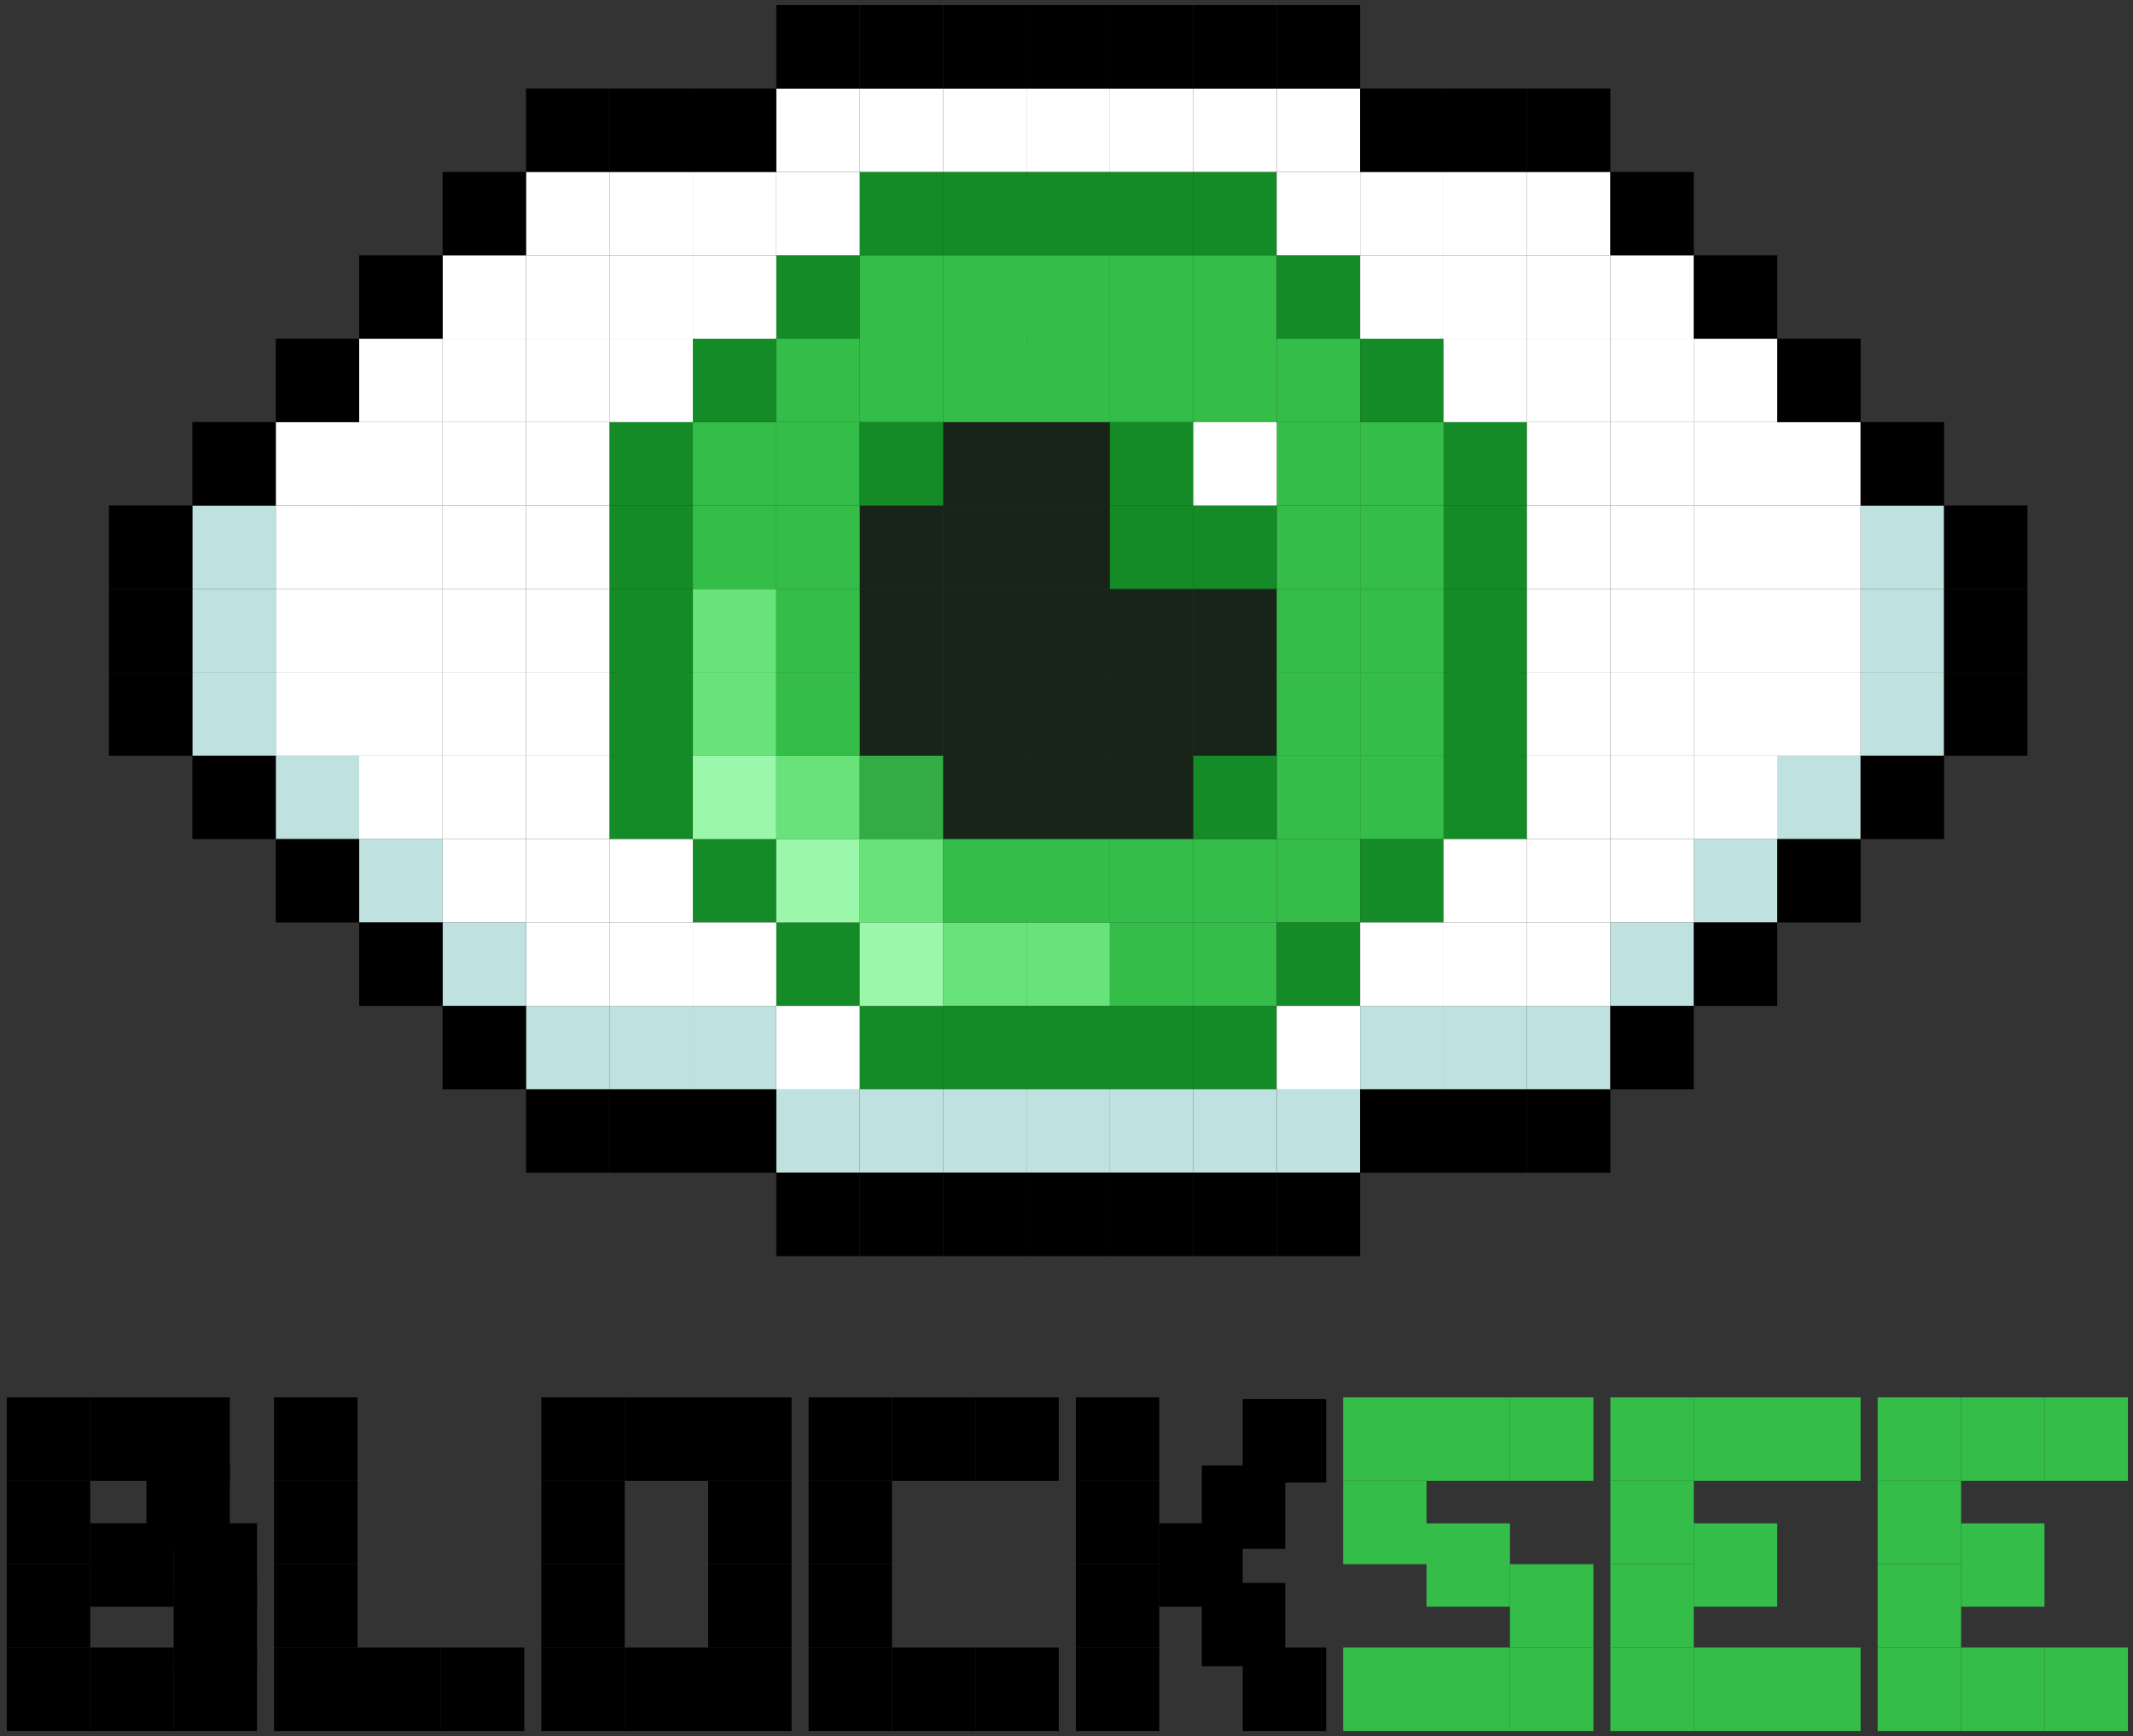 <?xml version="1.0" encoding="UTF-8"?> <svg xmlns="http://www.w3.org/2000/svg" xmlns:xlink="http://www.w3.org/1999/xlink" width="1253" height="1020" viewBox="0 0 1253 1020"><rect x="0" y="0" width="1253" height="1020" fill="#333333" stroke="none"/><defs><clipPath id="clip-Blocksee"><rect width="1253" height="1020"></rect></clipPath></defs><g id="Blocksee" clip-path="url(#clip-Blocksee)"><g id="Group_105" data-name="Group 105" transform="translate(37 -185)"><g id="Group_101" data-name="Group 101"><rect id="Rectangle_3102" data-name="Rectangle 3102" width="49" height="49" transform="translate(566 531)" fill="#182418"></rect><rect id="Rectangle_3103" data-name="Rectangle 3103" width="49" height="49" transform="translate(566 482)" fill="#182418"></rect><rect id="Rectangle_3104" data-name="Rectangle 3104" width="49" height="49" transform="translate(566 433)" fill="#182418"></rect><rect id="Rectangle_3105" data-name="Rectangle 3105" width="49" height="49" transform="translate(566 580)" fill="#182418"></rect><rect id="Rectangle_3106" data-name="Rectangle 3106" width="49" height="49" transform="translate(566 629)" fill="#182418"></rect><rect id="Rectangle_3107" data-name="Rectangle 3107" width="49" height="49" transform="translate(615 531)" fill="#182418"></rect><rect id="Rectangle_3110" data-name="Rectangle 3110" width="49" height="49" transform="translate(615 580)" fill="#182418"></rect><rect id="Rectangle_3111" data-name="Rectangle 3111" width="49" height="49" transform="translate(615 629)" fill="#182418"></rect><rect id="Rectangle_3112" data-name="Rectangle 3112" width="49" height="49" transform="translate(664 531)" fill="#182418"></rect><rect id="Rectangle_3115" data-name="Rectangle 3115" width="49" height="49" transform="translate(664 580)" fill="#182418"></rect><rect id="Rectangle_3117" data-name="Rectangle 3117" width="49" height="49" transform="translate(517 531)" fill="#182418"></rect><rect id="Rectangle_3118" data-name="Rectangle 3118" width="49" height="49" transform="translate(517 482)" fill="#182418"></rect><rect id="Rectangle_3119" data-name="Rectangle 3119" width="49" height="49" transform="translate(517 433)" fill="#182418"></rect><rect id="Rectangle_3120" data-name="Rectangle 3120" width="49" height="49" transform="translate(517 580)" fill="#182418"></rect><rect id="Rectangle_3121" data-name="Rectangle 3121" width="49" height="49" transform="translate(517 629)" fill="#182418"></rect><rect id="Rectangle_3122" data-name="Rectangle 3122" width="49" height="49" transform="translate(468 531)" fill="#182418"></rect><rect id="Rectangle_3123" data-name="Rectangle 3123" width="49" height="49" transform="translate(468 482)" fill="#182418"></rect><rect id="Rectangle_3125" data-name="Rectangle 3125" width="49" height="49" transform="translate(468 580)" fill="#182418"></rect></g><rect id="Rectangle_3126" data-name="Rectangle 3126" width="49" height="49" transform="translate(468 629)" fill="#34ac46"></rect><g id="Group_98" data-name="Group 98"><rect id="Rectangle_3207" data-name="Rectangle 3207" width="49" height="49" transform="translate(370 531)" fill="#67e37a"></rect><rect id="Rectangle_3210" data-name="Rectangle 3210" width="49" height="49" transform="translate(370 580)" fill="#67e37a"></rect><rect id="Rectangle_3216" data-name="Rectangle 3216" width="49" height="49" transform="translate(419 629)" fill="#67e37a"></rect><rect id="Rectangle_3253" data-name="Rectangle 3253" width="49" height="49" transform="translate(566 727)" fill="#67e37a"></rect><rect id="Rectangle_3268" data-name="Rectangle 3268" width="49" height="49" transform="translate(517 727)" fill="#67e37a"></rect><rect id="Rectangle_3274" data-name="Rectangle 3274" width="49" height="49" transform="translate(468 678)" fill="#67e37a"></rect></g><g id="Group_100" data-name="Group 100"><rect id="Rectangle_3130" data-name="Rectangle 3130" width="49" height="49" transform="translate(566 335)" fill="#34be49"></rect><rect id="Rectangle_3131" data-name="Rectangle 3131" width="49" height="49" transform="translate(566 384)" fill="#34be49"></rect><rect id="Rectangle_3135" data-name="Rectangle 3135" width="49" height="49" transform="translate(615 335)" fill="#34be49"></rect><rect id="Rectangle_3136" data-name="Rectangle 3136" width="49" height="49" transform="translate(615 384)" fill="#34be49"></rect><rect id="Rectangle_3140" data-name="Rectangle 3140" width="49" height="49" transform="translate(664 335)" fill="#34be49"></rect><rect id="Rectangle_3141" data-name="Rectangle 3141" width="49" height="49" transform="translate(664 384)" fill="#34be49"></rect><rect id="Rectangle_3145" data-name="Rectangle 3145" width="49" height="49" transform="translate(517 335)" fill="#34be49"></rect><rect id="Rectangle_3146" data-name="Rectangle 3146" width="49" height="49" transform="translate(517 384)" fill="#34be49"></rect><rect id="Rectangle_3150" data-name="Rectangle 3150" width="49" height="49" transform="translate(468 335)" fill="#34be49"></rect><rect id="Rectangle_3151" data-name="Rectangle 3151" width="49" height="49" transform="translate(468 384)" fill="#34be49"></rect><rect id="Rectangle_3167" data-name="Rectangle 3167" width="49" height="49" transform="translate(762 531)" fill="#34be49"></rect><rect id="Rectangle_3168" data-name="Rectangle 3168" width="49" height="49" transform="translate(762 482)" fill="#34be49"></rect><rect id="Rectangle_3169" data-name="Rectangle 3169" width="49" height="49" transform="translate(762 433)" fill="#34be49"></rect><rect id="Rectangle_3170" data-name="Rectangle 3170" width="49" height="49" transform="translate(762 580)" fill="#34be49"></rect><rect id="Rectangle_3171" data-name="Rectangle 3171" width="49" height="49" transform="translate(762 629)" fill="#34be49"></rect><rect id="Rectangle_3172" data-name="Rectangle 3172" width="49" height="49" transform="translate(713 531)" fill="#34be49"></rect><rect id="Rectangle_3173" data-name="Rectangle 3173" width="49" height="49" transform="translate(713 482)" fill="#34be49"></rect><rect id="Rectangle_3174" data-name="Rectangle 3174" width="49" height="49" transform="translate(713 433)" fill="#34be49"></rect><rect id="Rectangle_3175" data-name="Rectangle 3175" width="49" height="49" transform="translate(713 580)" fill="#34be49"></rect><rect id="Rectangle_3176" data-name="Rectangle 3176" width="49" height="49" transform="translate(713 629)" fill="#34be49"></rect><rect id="Rectangle_3201" data-name="Rectangle 3201" width="49" height="49" transform="translate(713 384)" fill="#34be49"></rect><rect id="Rectangle_3208" data-name="Rectangle 3208" width="49" height="49" transform="translate(370 482)" fill="#34be49"></rect><rect id="Rectangle_3209" data-name="Rectangle 3209" width="49" height="49" transform="translate(370 433)" fill="#34be49"></rect><rect id="Rectangle_3212" data-name="Rectangle 3212" width="49" height="49" transform="translate(419 531)" fill="#34be49"></rect><rect id="Rectangle_3213" data-name="Rectangle 3213" width="49" height="49" transform="translate(419 482)" fill="#34be49"></rect><rect id="Rectangle_3214" data-name="Rectangle 3214" width="49" height="49" transform="translate(419 433)" fill="#34be49"></rect><rect id="Rectangle_3215" data-name="Rectangle 3215" width="49" height="49" transform="translate(419 580)" fill="#34be49"></rect><rect id="Rectangle_3241" data-name="Rectangle 3241" width="49" height="49" transform="translate(419 384)" fill="#34be49"></rect><rect id="Rectangle_3254" data-name="Rectangle 3254" width="49" height="49" transform="translate(566 678)" fill="#34be49"></rect><rect id="Rectangle_3258" data-name="Rectangle 3258" width="49" height="49" transform="translate(615 727)" fill="#34be49"></rect><rect id="Rectangle_3259" data-name="Rectangle 3259" width="49" height="49" transform="translate(615 678)" fill="#34be49"></rect><rect id="Rectangle_3263" data-name="Rectangle 3263" width="49" height="49" transform="translate(664 727)" fill="#34be49"></rect><rect id="Rectangle_3264" data-name="Rectangle 3264" width="49" height="49" transform="translate(664 678)" fill="#34be49"></rect><rect id="Rectangle_3269" data-name="Rectangle 3269" width="49" height="49" transform="translate(517 678)" fill="#34be49"></rect><rect id="Rectangle_3299" data-name="Rectangle 3299" width="49" height="49" transform="translate(713 678)" fill="#34be49"></rect></g><g id="Group_97" data-name="Group 97"><rect id="Rectangle_3108" data-name="Rectangle 3108" width="49" height="49" transform="translate(615 482)" fill="#158b27"></rect><rect id="Rectangle_3109" data-name="Rectangle 3109" width="49" height="49" transform="translate(615 433)" fill="#158b27"></rect><rect id="Rectangle_3113" data-name="Rectangle 3113" width="49" height="49" transform="translate(664 482)" fill="#158b27"></rect><rect id="Rectangle_3116" data-name="Rectangle 3116" width="49" height="49" transform="translate(664 629)" fill="#158b27"></rect><rect id="Rectangle_3124" data-name="Rectangle 3124" width="49" height="49" transform="translate(468 433)" fill="#158b27"></rect><rect id="Rectangle_3127" data-name="Rectangle 3127" width="49" height="49" transform="translate(566 286)" fill="#158b27"></rect><rect id="Rectangle_3132" data-name="Rectangle 3132" width="49" height="49" transform="translate(615 286)" fill="#158b27"></rect><rect id="Rectangle_3137" data-name="Rectangle 3137" width="49" height="49" transform="translate(664 286)" fill="#158b27"></rect><rect id="Rectangle_3142" data-name="Rectangle 3142" width="49" height="49" transform="translate(517 286)" fill="#158b27"></rect><rect id="Rectangle_3147" data-name="Rectangle 3147" width="49" height="49" transform="translate(468 286)" fill="#158b27"></rect><rect id="Rectangle_3152" data-name="Rectangle 3152" width="49" height="49" transform="translate(811 531)" fill="#158b27"></rect><rect id="Rectangle_3153" data-name="Rectangle 3153" width="49" height="49" transform="translate(811 482)" fill="#158b27"></rect><rect id="Rectangle_3154" data-name="Rectangle 3154" width="49" height="49" transform="translate(811 433)" fill="#158b27"></rect><rect id="Rectangle_3155" data-name="Rectangle 3155" width="49" height="49" transform="translate(811 580)" fill="#158b27"></rect><rect id="Rectangle_3156" data-name="Rectangle 3156" width="49" height="49" transform="translate(811 629)" fill="#158b27"></rect><rect id="Rectangle_3196" data-name="Rectangle 3196" width="49" height="49" transform="translate(762 384)" fill="#158b27"></rect><rect id="Rectangle_3200" data-name="Rectangle 3200" width="49" height="49" transform="translate(713 335)" fill="#158b27"></rect><rect id="Rectangle_3202" data-name="Rectangle 3202" width="49" height="49" transform="translate(321 531)" fill="#158b27"></rect><rect id="Rectangle_3203" data-name="Rectangle 3203" width="49" height="49" transform="translate(321 482)" fill="#158b27"></rect><rect id="Rectangle_3205" data-name="Rectangle 3205" width="49" height="49" transform="translate(321 580)" fill="#158b27"></rect><rect id="Rectangle_3206" data-name="Rectangle 3206" width="49" height="49" transform="translate(321 629)" fill="#158b27"></rect><rect id="Rectangle_3236" data-name="Rectangle 3236" width="49" height="49" transform="translate(370 384)" fill="#158b27"></rect><rect id="Rectangle_3240" data-name="Rectangle 3240" width="49" height="49" transform="translate(419 335)" fill="#158b27"></rect><rect id="Rectangle_3252" data-name="Rectangle 3252" width="49" height="49" transform="translate(566 776)" fill="#158b27"></rect><rect id="Rectangle_3257" data-name="Rectangle 3257" width="49" height="49" transform="translate(615 776)" fill="#158b27"></rect><rect id="Rectangle_3262" data-name="Rectangle 3262" width="49" height="49" transform="translate(664 776)" fill="#158b27"></rect><rect id="Rectangle_3267" data-name="Rectangle 3267" width="49" height="49" transform="translate(517 776)" fill="#158b27"></rect><rect id="Rectangle_3272" data-name="Rectangle 3272" width="49" height="49" transform="translate(468 776)" fill="#158b27"></rect><rect id="Rectangle_3294" data-name="Rectangle 3294" width="49" height="49" transform="translate(762 678)" fill="#158b27"></rect><rect id="Rectangle_3298" data-name="Rectangle 3298" width="49" height="49" transform="translate(713 727)" fill="#158b27"></rect><rect id="Rectangle_3309" data-name="Rectangle 3309" width="49" height="49" transform="translate(370 678)" fill="#158b27"></rect><rect id="Rectangle_3313" data-name="Rectangle 3313" width="49" height="49" transform="translate(419 727)" fill="#158b27"></rect><rect id="Rectangle_3204" data-name="Rectangle 3204" width="49" height="49" transform="translate(321 433)" fill="#158b27"></rect></g><g id="Group_99" data-name="Group 99"><rect id="Rectangle_3211" data-name="Rectangle 3211" width="49" height="49" transform="translate(370 629)" fill="#9bf7a9"></rect><rect id="Rectangle_3273" data-name="Rectangle 3273" width="49" height="49" transform="translate(468 727)" fill="#9bf7a9"></rect><rect id="Rectangle_3314" data-name="Rectangle 3314" width="49" height="49" transform="translate(419 678)" fill="#9bf7a9"></rect></g><g id="Group_104" data-name="Group 104"><rect id="Rectangle_3114" data-name="Rectangle 3114" width="49" height="49" transform="translate(664 433)" fill="#fff"></rect><rect id="Rectangle_3128" data-name="Rectangle 3128" width="49" height="49" transform="translate(566 237)" fill="#fff"></rect><rect id="Rectangle_3133" data-name="Rectangle 3133" width="49" height="49" transform="translate(615 237)" fill="#fff"></rect><rect id="Rectangle_3138" data-name="Rectangle 3138" width="49" height="49" transform="translate(664 237)" fill="#fff"></rect><rect id="Rectangle_3143" data-name="Rectangle 3143" width="49" height="49" transform="translate(517 237)" fill="#fff"></rect><rect id="Rectangle_3148" data-name="Rectangle 3148" width="49" height="49" transform="translate(468 237)" fill="#fff"></rect><rect id="Rectangle_3157" data-name="Rectangle 3157" width="49" height="49" transform="translate(860 531)" fill="#fff"></rect><rect id="Rectangle_3158" data-name="Rectangle 3158" width="49" height="49" transform="translate(860 482)" fill="#fff"></rect><rect id="Rectangle_3159" data-name="Rectangle 3159" width="49" height="49" transform="translate(860 433)" fill="#fff"></rect><rect id="Rectangle_3160" data-name="Rectangle 3160" width="49" height="49" transform="translate(860 580)" fill="#fff"></rect><rect id="Rectangle_3161" data-name="Rectangle 3161" width="49" height="49" transform="translate(860 629)" fill="#fff"></rect><rect id="Rectangle_3162" data-name="Rectangle 3162" width="49" height="49" transform="translate(909 531)" fill="#fff"></rect><rect id="Rectangle_3163" data-name="Rectangle 3163" width="49" height="49" transform="translate(909 482)" fill="#fff"></rect><rect id="Rectangle_3164" data-name="Rectangle 3164" width="49" height="49" transform="translate(909 433)" fill="#fff"></rect><rect id="Rectangle_3165" data-name="Rectangle 3165" width="49" height="49" transform="translate(909 580)" fill="#fff"></rect><rect id="Rectangle_3166" data-name="Rectangle 3166" width="49" height="49" transform="translate(909 629)" fill="#fff"></rect><rect id="Rectangle_3177" data-name="Rectangle 3177" width="49" height="49" transform="translate(811 286)" fill="#fff"></rect><rect id="Rectangle_3180" data-name="Rectangle 3180" width="49" height="49" transform="translate(811 335)" fill="#fff"></rect><rect id="Rectangle_3181" data-name="Rectangle 3181" width="49" height="49" transform="translate(811 384)" fill="#fff"></rect><rect id="Rectangle_3182" data-name="Rectangle 3182" width="49" height="49" transform="translate(860 286)" fill="#fff"></rect><rect id="Rectangle_3185" data-name="Rectangle 3185" width="49" height="49" transform="translate(860 335)" fill="#fff"></rect><rect id="Rectangle_3186" data-name="Rectangle 3186" width="49" height="49" transform="translate(860 384)" fill="#fff"></rect><rect id="Rectangle_3190" data-name="Rectangle 3190" width="49" height="49" transform="translate(909 335)" fill="#fff"></rect><rect id="Rectangle_3191" data-name="Rectangle 3191" width="49" height="49" transform="translate(909 384)" fill="#fff"></rect><rect id="Rectangle_3192" data-name="Rectangle 3192" width="49" height="49" transform="translate(762 286)" fill="#fff"></rect><rect id="Rectangle_3195" data-name="Rectangle 3195" width="49" height="49" transform="translate(762 335)" fill="#fff"></rect><rect id="Rectangle_3197" data-name="Rectangle 3197" width="49" height="49" transform="translate(713 286)" fill="#fff"></rect><rect id="Rectangle_3198" data-name="Rectangle 3198" width="49" height="49" transform="translate(713 237)" fill="#fff"></rect><rect id="Rectangle_3217" data-name="Rectangle 3217" width="49" height="49" transform="translate(272 531)" fill="#fff"></rect><rect id="Rectangle_3218" data-name="Rectangle 3218" width="49" height="49" transform="translate(272 482)" fill="#fff"></rect><rect id="Rectangle_3219" data-name="Rectangle 3219" width="49" height="49" transform="translate(272 433)" fill="#fff"></rect><rect id="Rectangle_3220" data-name="Rectangle 3220" width="49" height="49" transform="translate(272 580)" fill="#fff"></rect><rect id="Rectangle_3221" data-name="Rectangle 3221" width="49" height="49" transform="translate(272 629)" fill="#fff"></rect><rect id="Rectangle_3222" data-name="Rectangle 3222" width="49" height="49" transform="translate(223 531)" fill="#fff"></rect><rect id="Rectangle_3223" data-name="Rectangle 3223" width="49" height="49" transform="translate(223 482)" fill="#fff"></rect><rect id="Rectangle_3224" data-name="Rectangle 3224" width="49" height="49" transform="translate(223 433)" fill="#fff"></rect><rect id="Rectangle_3225" data-name="Rectangle 3225" width="49" height="49" transform="translate(223 580)" fill="#fff"></rect><rect id="Rectangle_3226" data-name="Rectangle 3226" width="49" height="49" transform="translate(223 629)" fill="#fff"></rect><rect id="Rectangle_3227" data-name="Rectangle 3227" width="49" height="49" transform="translate(321 286)" fill="#fff"></rect><rect id="Rectangle_3230" data-name="Rectangle 3230" width="49" height="49" transform="translate(321 335)" fill="#fff"></rect><rect id="Rectangle_3231" data-name="Rectangle 3231" width="49" height="49" transform="translate(321 384)" fill="#fff"></rect><rect id="Rectangle_3232" data-name="Rectangle 3232" width="49" height="49" transform="translate(370 286)" fill="#fff"></rect><rect id="Rectangle_3235" data-name="Rectangle 3235" width="49" height="49" transform="translate(370 335)" fill="#fff"></rect><rect id="Rectangle_3237" data-name="Rectangle 3237" width="49" height="49" transform="translate(419 286)" fill="#fff"></rect><rect id="Rectangle_3238" data-name="Rectangle 3238" width="49" height="49" transform="translate(419 237)" fill="#fff"></rect><rect id="Rectangle_3242" data-name="Rectangle 3242" width="49" height="49" transform="translate(272 286)" fill="#fff"></rect><rect id="Rectangle_3245" data-name="Rectangle 3245" width="49" height="49" transform="translate(272 335)" fill="#fff"></rect><rect id="Rectangle_3246" data-name="Rectangle 3246" width="49" height="49" transform="translate(272 384)" fill="#fff"></rect><rect id="Rectangle_3250" data-name="Rectangle 3250" width="49" height="49" transform="translate(223 335)" fill="#fff"></rect><rect id="Rectangle_3251" data-name="Rectangle 3251" width="49" height="49" transform="translate(223 384)" fill="#fff"></rect><rect id="Rectangle_3278" data-name="Rectangle 3278" width="49" height="49" transform="translate(811 727)" fill="#fff"></rect><rect id="Rectangle_3279" data-name="Rectangle 3279" width="49" height="49" transform="translate(811 678)" fill="#fff"></rect><rect id="Rectangle_3283" data-name="Rectangle 3283" width="49" height="49" transform="translate(860 727)" fill="#fff"></rect><rect id="Rectangle_3284" data-name="Rectangle 3284" width="49" height="49" transform="translate(860 678)" fill="#fff"></rect><rect id="Rectangle_3289" data-name="Rectangle 3289" width="49" height="49" transform="translate(909 678)" fill="#fff"></rect><rect id="Rectangle_3293" data-name="Rectangle 3293" width="49" height="49" transform="translate(762 727)" fill="#fff"></rect><rect id="Rectangle_3297" data-name="Rectangle 3297" width="49" height="49" transform="translate(713 776)" fill="#fff"></rect><rect id="Rectangle_3303" data-name="Rectangle 3303" width="49" height="49" transform="translate(321 727)" fill="#fff"></rect><rect id="Rectangle_3304" data-name="Rectangle 3304" width="49" height="49" transform="translate(321 678)" fill="#fff"></rect><rect id="Rectangle_3308" data-name="Rectangle 3308" width="49" height="49" transform="translate(370 727)" fill="#fff"></rect><rect id="Rectangle_3312" data-name="Rectangle 3312" width="49" height="49" transform="translate(419 776)" fill="#fff"></rect><rect id="Rectangle_3318" data-name="Rectangle 3318" width="49" height="49" transform="translate(272 727)" fill="#fff"></rect><rect id="Rectangle_3319" data-name="Rectangle 3319" width="49" height="49" transform="translate(272 678)" fill="#fff"></rect><rect id="Rectangle_3324" data-name="Rectangle 3324" width="49" height="49" transform="translate(223 678)" fill="#fff"></rect><rect id="Rectangle_3327" data-name="Rectangle 3327" width="49" height="49" transform="translate(1007 531)" fill="#fff"></rect><rect id="Rectangle_3328" data-name="Rectangle 3328" width="49" height="49" transform="translate(1007 482)" fill="#fff"></rect><rect id="Rectangle_3329" data-name="Rectangle 3329" width="49" height="49" transform="translate(1007 433)" fill="#fff"></rect><rect id="Rectangle_3330" data-name="Rectangle 3330" width="49" height="49" transform="translate(1007 580)" fill="#fff"></rect><rect id="Rectangle_3342" data-name="Rectangle 3342" width="49" height="49" transform="translate(958 531)" fill="#fff"></rect><rect id="Rectangle_3343" data-name="Rectangle 3343" width="49" height="49" transform="translate(958 482)" fill="#fff"></rect><rect id="Rectangle_3344" data-name="Rectangle 3344" width="49" height="49" transform="translate(958 433)" fill="#fff"></rect><rect id="Rectangle_3345" data-name="Rectangle 3345" width="49" height="49" transform="translate(958 580)" fill="#fff"></rect><rect id="Rectangle_3346" data-name="Rectangle 3346" width="49" height="49" transform="translate(958 629)" fill="#fff"></rect><rect id="Rectangle_3366" data-name="Rectangle 3366" width="49" height="49" transform="translate(958 384)" fill="#fff"></rect><rect id="Rectangle_3392" data-name="Rectangle 3392" width="49" height="49" transform="translate(125 531)" fill="#fff"></rect><rect id="Rectangle_3393" data-name="Rectangle 3393" width="49" height="49" transform="translate(125 482)" fill="#fff"></rect><rect id="Rectangle_3394" data-name="Rectangle 3394" width="49" height="49" transform="translate(125 433)" fill="#fff"></rect><rect id="Rectangle_3395" data-name="Rectangle 3395" width="49" height="49" transform="translate(125 580)" fill="#fff"></rect><rect id="Rectangle_3397" data-name="Rectangle 3397" width="49" height="49" transform="translate(174 531)" fill="#fff"></rect><rect id="Rectangle_3398" data-name="Rectangle 3398" width="49" height="49" transform="translate(174 482)" fill="#fff"></rect><rect id="Rectangle_3399" data-name="Rectangle 3399" width="49" height="49" transform="translate(174 433)" fill="#fff"></rect><rect id="Rectangle_3400" data-name="Rectangle 3400" width="49" height="49" transform="translate(174 580)" fill="#fff"></rect><rect id="Rectangle_3401" data-name="Rectangle 3401" width="49" height="49" transform="translate(174 629)" fill="#fff"></rect><rect id="Rectangle_3421" data-name="Rectangle 3421" width="49" height="49" transform="translate(174 384)" fill="#fff"></rect></g><g id="Group_102" data-name="Group 102"><rect id="Rectangle_3255" data-name="Rectangle 3255" width="49" height="49" transform="translate(566 825)" fill="#bfe2e0"></rect><rect id="Rectangle_3260" data-name="Rectangle 3260" width="49" height="49" transform="translate(615 825)" fill="#bfe2e0"></rect><rect id="Rectangle_3265" data-name="Rectangle 3265" width="49" height="49" transform="translate(664 825)" fill="#bfe2e0"></rect><rect id="Rectangle_3270" data-name="Rectangle 3270" width="49" height="49" transform="translate(517 825)" fill="#bfe2e0"></rect><rect id="Rectangle_3275" data-name="Rectangle 3275" width="49" height="49" transform="translate(468 825)" fill="#bfe2e0"></rect><rect id="Rectangle_3277" data-name="Rectangle 3277" width="49" height="49" transform="translate(811 776)" fill="#bfe2e0"></rect><rect id="Rectangle_3282" data-name="Rectangle 3282" width="49" height="49" transform="translate(860 776)" fill="#bfe2e0"></rect><rect id="Rectangle_3288" data-name="Rectangle 3288" width="49" height="49" transform="translate(909 727)" fill="#bfe2e0"></rect><rect id="Rectangle_3292" data-name="Rectangle 3292" width="49" height="49" transform="translate(762 776)" fill="#bfe2e0"></rect><rect id="Rectangle_3300" data-name="Rectangle 3300" width="49" height="49" transform="translate(713 825)" fill="#bfe2e0"></rect><rect id="Rectangle_3302" data-name="Rectangle 3302" width="49" height="49" transform="translate(321 776)" fill="#bfe2e0"></rect><rect id="Rectangle_3307" data-name="Rectangle 3307" width="49" height="49" transform="translate(370 776)" fill="#bfe2e0"></rect><rect id="Rectangle_3315" data-name="Rectangle 3315" width="49" height="49" transform="translate(419 825)" fill="#bfe2e0"></rect><rect id="Rectangle_3317" data-name="Rectangle 3317" width="49" height="49" transform="translate(272 776)" fill="#bfe2e0"></rect><rect id="Rectangle_3323" data-name="Rectangle 3323" width="49" height="49" transform="translate(223 727)" fill="#bfe2e0"></rect><rect id="Rectangle_3331" data-name="Rectangle 3331" width="49" height="49" transform="translate(1007 629)" fill="#bfe2e0"></rect><rect id="Rectangle_3332" data-name="Rectangle 3332" width="49" height="49" transform="translate(1056 531)" fill="#bfe2e0"></rect><rect id="Rectangle_3333" data-name="Rectangle 3333" width="49" height="49" transform="translate(1056 482)" fill="#bfe2e0"></rect><rect id="Rectangle_3335" data-name="Rectangle 3335" width="49" height="49" transform="translate(1056 580)" fill="#bfe2e0"></rect><rect id="Rectangle_3384" data-name="Rectangle 3384" width="49" height="49" transform="translate(958 678)" fill="#bfe2e0"></rect><rect id="Rectangle_3387" data-name="Rectangle 3387" width="49" height="49" transform="translate(76 531)" fill="#bfe2e0"></rect><rect id="Rectangle_3388" data-name="Rectangle 3388" width="49" height="49" transform="translate(76 482)" fill="#bfe2e0"></rect><rect id="Rectangle_3390" data-name="Rectangle 3390" width="49" height="49" transform="translate(76 580)" fill="#bfe2e0"></rect><rect id="Rectangle_3396" data-name="Rectangle 3396" width="49" height="49" transform="translate(125 629)" fill="#bfe2e0"></rect><rect id="Rectangle_3439" data-name="Rectangle 3439" width="49" height="49" transform="translate(174 678)" fill="#bfe2e0"></rect></g><g id="Group_103" data-name="Group 103"><rect id="Rectangle_3440" data-name="Rectangle 3440" width="49" height="49" transform="translate(713 874)"></rect><rect id="Rectangle_3441" data-name="Rectangle 3441" width="49" height="49" transform="translate(664 874)"></rect><rect id="Rectangle_3442" data-name="Rectangle 3442" width="49" height="49" transform="translate(615 874)"></rect><rect id="Rectangle_3443" data-name="Rectangle 3443" width="49" height="49" transform="translate(566 874)"></rect><rect id="Rectangle_3444" data-name="Rectangle 3444" width="49" height="49" transform="translate(517 874)"></rect><rect id="Rectangle_3445" data-name="Rectangle 3445" width="49" height="49" transform="translate(468 874)"></rect><rect id="Rectangle_3446" data-name="Rectangle 3446" width="49" height="49" transform="translate(419 874)"></rect><rect id="Rectangle_3448" data-name="Rectangle 3448" width="49" height="49" transform="translate(370 825)"></rect><rect id="Rectangle_3449" data-name="Rectangle 3449" width="49" height="49" transform="translate(321 825)"></rect><rect id="Rectangle_3450" data-name="Rectangle 3450" width="49" height="49" transform="translate(272 825)"></rect><rect id="Rectangle_3451" data-name="Rectangle 3451" width="49" height="49" transform="translate(860 825)"></rect><rect id="Rectangle_3452" data-name="Rectangle 3452" width="49" height="49" transform="translate(811 825)"></rect><rect id="Rectangle_3453" data-name="Rectangle 3453" width="49" height="49" transform="translate(762 825)"></rect><rect id="Rectangle_3454" data-name="Rectangle 3454" width="49" height="49" transform="translate(860 237)"></rect><rect id="Rectangle_3455" data-name="Rectangle 3455" width="49" height="49" transform="translate(811 237)"></rect><rect id="Rectangle_3456" data-name="Rectangle 3456" width="49" height="49" transform="translate(762 237)"></rect><rect id="Rectangle_3457" data-name="Rectangle 3457" width="49" height="49" transform="translate(370 237)"></rect><rect id="Rectangle_3458" data-name="Rectangle 3458" width="49" height="49" transform="translate(321 237)"></rect><rect id="Rectangle_3459" data-name="Rectangle 3459" width="49" height="49" transform="translate(272 237)"></rect><rect id="Rectangle_3460" data-name="Rectangle 3460" width="49" height="49" transform="translate(713 188)"></rect><rect id="Rectangle_3461" data-name="Rectangle 3461" width="49" height="49" transform="translate(664 188)"></rect><rect id="Rectangle_3462" data-name="Rectangle 3462" width="49" height="49" transform="translate(615 188)"></rect><rect id="Rectangle_3463" data-name="Rectangle 3463" width="49" height="49" transform="translate(566 188)"></rect><rect id="Rectangle_3464" data-name="Rectangle 3464" width="49" height="49" transform="translate(517 188)"></rect><rect id="Rectangle_3465" data-name="Rectangle 3465" width="49" height="49" transform="translate(468 188)"></rect><rect id="Rectangle_3466" data-name="Rectangle 3466" width="49" height="49" transform="translate(419 188)"></rect><rect id="Rectangle_3467" data-name="Rectangle 3467" width="49" height="49" transform="translate(27 482)"></rect><rect id="Rectangle_3468" data-name="Rectangle 3468" width="49" height="49" transform="translate(27 531)"></rect><rect id="Rectangle_3469" data-name="Rectangle 3469" width="49" height="49" transform="translate(27 580)"></rect><rect id="Rectangle_3470" data-name="Rectangle 3470" width="49" height="49" transform="translate(1105 482)"></rect><rect id="Rectangle_3471" data-name="Rectangle 3471" width="49" height="49" transform="translate(1105 531)"></rect><rect id="Rectangle_3472" data-name="Rectangle 3472" width="49" height="49" transform="translate(1105 580)"></rect><rect id="Rectangle_3473" data-name="Rectangle 3473" width="49" height="49" transform="translate(76 433)"></rect><rect id="Rectangle_3474" data-name="Rectangle 3474" width="49" height="49" transform="translate(125 384)"></rect><rect id="Rectangle_3475" data-name="Rectangle 3475" width="49" height="49" transform="translate(174 335)"></rect><rect id="Rectangle_3476" data-name="Rectangle 3476" width="49" height="49" transform="translate(223 286)"></rect><rect id="Rectangle_3477" data-name="Rectangle 3477" width="49" height="49" transform="translate(909 776)"></rect><rect id="Rectangle_3478" data-name="Rectangle 3478" width="49" height="49" transform="translate(958 727)"></rect><rect id="Rectangle_3479" data-name="Rectangle 3479" width="49" height="49" transform="translate(1007 678)"></rect><rect id="Rectangle_3480" data-name="Rectangle 3480" width="49" height="49" transform="translate(1056 629)"></rect><rect id="Rectangle_3481" data-name="Rectangle 3481" width="49" height="49" transform="translate(223 776)"></rect><rect id="Rectangle_3482" data-name="Rectangle 3482" width="49" height="49" transform="translate(174 727)"></rect><rect id="Rectangle_3483" data-name="Rectangle 3483" width="49" height="49" transform="translate(125 678)"></rect><rect id="Rectangle_3484" data-name="Rectangle 3484" width="49" height="49" transform="translate(76 629)"></rect><rect id="Rectangle_3485" data-name="Rectangle 3485" width="49" height="49" transform="translate(1056 433)"></rect><rect id="Rectangle_3486" data-name="Rectangle 3486" width="49" height="49" transform="translate(1007 384)"></rect><rect id="Rectangle_3487" data-name="Rectangle 3487" width="49" height="49" transform="translate(958 335)"></rect><rect id="Rectangle_3488" data-name="Rectangle 3488" width="49" height="49" transform="translate(909 286)"></rect></g></g><rect id="Rectangle_3489" data-name="Rectangle 3489" width="49" height="49" transform="translate(4 821)"></rect><rect id="Rectangle_3490" data-name="Rectangle 3490" width="49" height="49" transform="translate(4 870)"></rect><rect id="Rectangle_3491" data-name="Rectangle 3491" width="49" height="49" transform="translate(4 919)"></rect><rect id="Rectangle_3492" data-name="Rectangle 3492" width="49" height="49" transform="translate(4 968)"></rect><rect id="Rectangle_3493" data-name="Rectangle 3493" width="49" height="49" transform="translate(53 968)"></rect><rect id="Rectangle_3494" data-name="Rectangle 3494" width="49" height="49" transform="translate(102 968)"></rect><rect id="Rectangle_3495" data-name="Rectangle 3495" width="49" height="49" transform="translate(161 821)"></rect><rect id="Rectangle_3496" data-name="Rectangle 3496" width="49" height="49" transform="translate(161 870)"></rect><rect id="Rectangle_3497" data-name="Rectangle 3497" width="49" height="49" transform="translate(161 919)"></rect><rect id="Rectangle_3498" data-name="Rectangle 3498" width="49" height="49" transform="translate(161 968)"></rect><rect id="Rectangle_3499" data-name="Rectangle 3499" width="49" height="49" transform="translate(210 968)"></rect><rect id="Rectangle_3500" data-name="Rectangle 3500" width="49" height="49" transform="translate(259 968)"></rect><rect id="Rectangle_3501" data-name="Rectangle 3501" width="49" height="49" transform="translate(318 821)"></rect><rect id="Rectangle_3502" data-name="Rectangle 3502" width="49" height="49" transform="translate(318 870)"></rect><rect id="Rectangle_3503" data-name="Rectangle 3503" width="49" height="49" transform="translate(318 919)"></rect><rect id="Rectangle_3504" data-name="Rectangle 3504" width="49" height="49" transform="translate(318 968)"></rect><rect id="Rectangle_3505" data-name="Rectangle 3505" width="49" height="49" transform="translate(367 968)"></rect><rect id="Rectangle_3506" data-name="Rectangle 3506" width="49" height="49" transform="translate(416 968)"></rect><rect id="Rectangle_3507" data-name="Rectangle 3507" width="49" height="49" transform="translate(475 821)"></rect><rect id="Rectangle_3508" data-name="Rectangle 3508" width="49" height="49" transform="translate(475 870)"></rect><rect id="Rectangle_3509" data-name="Rectangle 3509" width="49" height="49" transform="translate(475 919)"></rect><rect id="Rectangle_3510" data-name="Rectangle 3510" width="49" height="49" transform="translate(475 968)"></rect><rect id="Rectangle_3511" data-name="Rectangle 3511" width="49" height="49" transform="translate(524 968)"></rect><rect id="Rectangle_3512" data-name="Rectangle 3512" width="49" height="49" transform="translate(573 968)"></rect><rect id="Rectangle_3513" data-name="Rectangle 3513" width="49" height="49" transform="translate(632 821)"></rect><rect id="Rectangle_3514" data-name="Rectangle 3514" width="49" height="49" transform="translate(632 870)"></rect><rect id="Rectangle_3515" data-name="Rectangle 3515" width="49" height="49" transform="translate(632 919)"></rect><rect id="Rectangle_3516" data-name="Rectangle 3516" width="49" height="49" transform="translate(632 968)"></rect><rect id="Rectangle_3517" data-name="Rectangle 3517" width="49" height="49" transform="translate(706 930)"></rect><rect id="Rectangle_3518" data-name="Rectangle 3518" width="49" height="49" transform="translate(730 968)"></rect><rect id="Rectangle_3519" data-name="Rectangle 3519" width="49" height="49" transform="translate(789 821)" fill="#34be49"></rect><rect id="Rectangle_3520" data-name="Rectangle 3520" width="49" height="49" transform="translate(789 870)" fill="#34be49"></rect><rect id="Rectangle_3522" data-name="Rectangle 3522" width="49" height="49" transform="translate(789 968)" fill="#34be49"></rect><rect id="Rectangle_3523" data-name="Rectangle 3523" width="49" height="49" transform="translate(838 968)" fill="#34be49"></rect><rect id="Rectangle_3524" data-name="Rectangle 3524" width="49" height="49" transform="translate(887 968)" fill="#34be49"></rect><rect id="Rectangle_3525" data-name="Rectangle 3525" width="49" height="49" transform="translate(946 821)" fill="#34be49"></rect><rect id="Rectangle_3526" data-name="Rectangle 3526" width="49" height="49" transform="translate(946 870)" fill="#34be49"></rect><rect id="Rectangle_3527" data-name="Rectangle 3527" width="49" height="49" transform="translate(946 919)" fill="#34be49"></rect><rect id="Rectangle_3528" data-name="Rectangle 3528" width="49" height="49" transform="translate(946 968)" fill="#34be49"></rect><rect id="Rectangle_3529" data-name="Rectangle 3529" width="49" height="49" transform="translate(995 968)" fill="#34be49"></rect><rect id="Rectangle_3530" data-name="Rectangle 3530" width="49" height="49" transform="translate(1044 968)" fill="#34be49"></rect><rect id="Rectangle_3531" data-name="Rectangle 3531" width="49" height="49" transform="translate(1103 821)" fill="#34be49"></rect><rect id="Rectangle_3532" data-name="Rectangle 3532" width="49" height="49" transform="translate(1103 870)" fill="#34be49"></rect><rect id="Rectangle_3533" data-name="Rectangle 3533" width="49" height="49" transform="translate(1103 919)" fill="#34be49"></rect><rect id="Rectangle_3534" data-name="Rectangle 3534" width="49" height="49" transform="translate(1103 968)" fill="#34be49"></rect><rect id="Rectangle_3535" data-name="Rectangle 3535" width="49" height="49" transform="translate(1152 968)" fill="#34be49"></rect><rect id="Rectangle_3536" data-name="Rectangle 3536" width="49" height="49" transform="translate(1201 968)" fill="#34be49"></rect><rect id="Rectangle_3537" data-name="Rectangle 3537" width="49" height="49" transform="translate(1152 821)" fill="#34be49"></rect><rect id="Rectangle_3538" data-name="Rectangle 3538" width="49" height="49" transform="translate(1201 821)" fill="#34be49"></rect><rect id="Rectangle_3539" data-name="Rectangle 3539" width="49" height="49" transform="translate(995 821)" fill="#34be49"></rect><rect id="Rectangle_3540" data-name="Rectangle 3540" width="49" height="49" transform="translate(1044 821)" fill="#34be49"></rect><rect id="Rectangle_3541" data-name="Rectangle 3541" width="49" height="49" transform="translate(838 821)" fill="#34be49"></rect><rect id="Rectangle_3542" data-name="Rectangle 3542" width="49" height="49" transform="translate(887 821)" fill="#34be49"></rect><rect id="Rectangle_3543" data-name="Rectangle 3543" width="49" height="49" transform="translate(524 821)"></rect><rect id="Rectangle_3544" data-name="Rectangle 3544" width="49" height="49" transform="translate(573 821)"></rect><rect id="Rectangle_3545" data-name="Rectangle 3545" width="49" height="49" transform="translate(367 821)"></rect><rect id="Rectangle_3546" data-name="Rectangle 3546" width="49" height="49" transform="translate(416 821)"></rect><rect id="Rectangle_3547" data-name="Rectangle 3547" width="49" height="49" transform="translate(53 821)"></rect><rect id="Rectangle_3548" data-name="Rectangle 3548" width="49" height="49" transform="translate(86 861)"></rect><rect id="Rectangle_3549" data-name="Rectangle 3549" width="49" height="49" transform="translate(53 895)"></rect><rect id="Rectangle_3550" data-name="Rectangle 3550" width="49" height="49" transform="translate(102 895)"></rect><rect id="Rectangle_3551" data-name="Rectangle 3551" width="49" height="49" transform="translate(995 895)" fill="#34be49"></rect><rect id="Rectangle_3553" data-name="Rectangle 3553" width="49" height="49" transform="translate(1152 895)" fill="#34be49"></rect><rect id="Rectangle_3555" data-name="Rectangle 3555" width="49" height="49" transform="translate(838 895)" fill="#34be49"></rect><rect id="Rectangle_3556" data-name="Rectangle 3556" width="49" height="49" transform="translate(887 919)" fill="#34be49"></rect><rect id="Rectangle_3557" data-name="Rectangle 3557" width="49" height="49" transform="translate(681 895)"></rect><rect id="Rectangle_3558" data-name="Rectangle 3558" width="49" height="49" transform="translate(730 822)"></rect><rect id="Rectangle_3559" data-name="Rectangle 3559" width="49" height="49" transform="translate(416 870)"></rect><rect id="Rectangle_3560" data-name="Rectangle 3560" width="49" height="49" transform="translate(416 919)"></rect><rect id="Rectangle_3561" data-name="Rectangle 3561" width="49" height="49" transform="translate(706 861)"></rect><rect id="Rectangle_3562" data-name="Rectangle 3562" width="49" height="49" transform="translate(102 930)"></rect><rect id="Rectangle_3563" data-name="Rectangle 3563" width="49" height="49" transform="translate(86 821)"></rect></g></svg> 